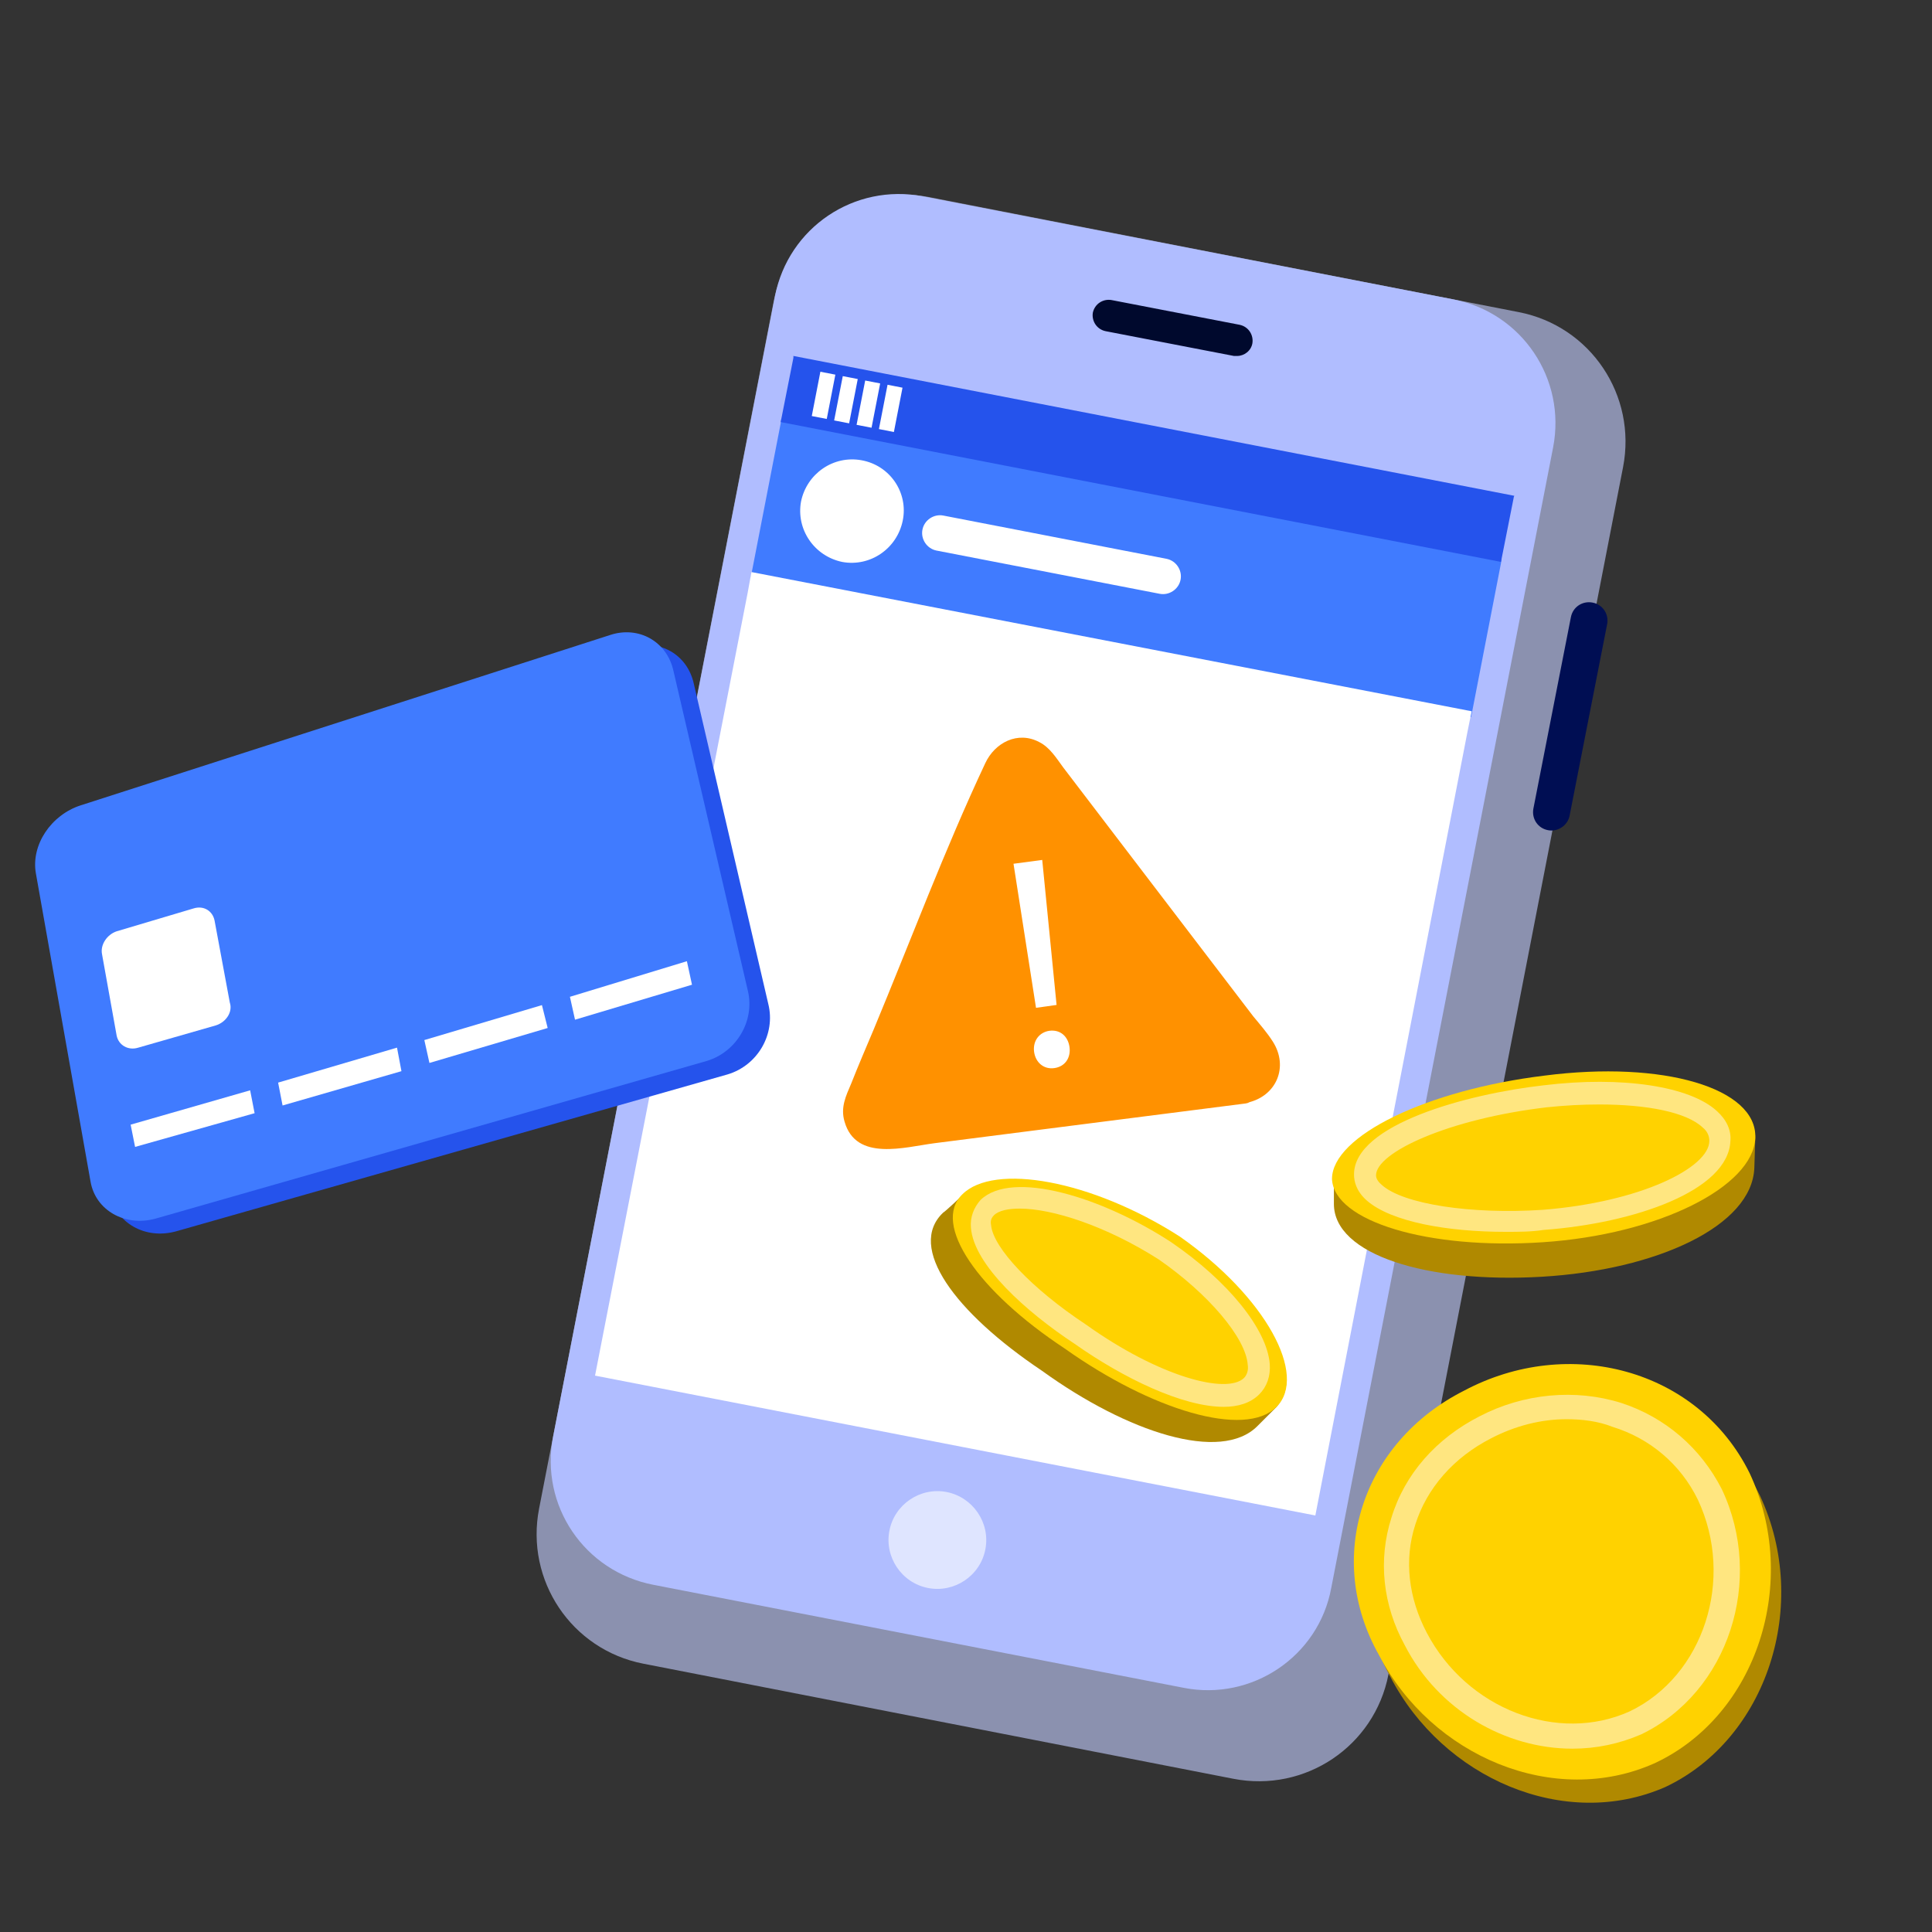 <svg width="110" height="110" viewBox="0 0 110 110" fill="none" xmlns="http://www.w3.org/2000/svg">
<rect x="0" y="0" width="110" height="110" fill="#333333" stroke="none"/>
<g id="Frame">
<g id="Group">
<g id="Group_2">
<g id="Group_3">
<path id="Vector" d="M70.221 101.276L36.63 94.724C32.54 93.928 29.898 89.982 30.694 85.892L44.051 17.156C44.847 13.066 48.792 10.423 52.883 11.22L86.472 17.771C90.563 18.567 93.205 22.513 92.409 26.603L79.052 95.34C78.256 99.43 74.311 102.072 70.221 101.276Z" fill="#8B91AF"/>
<path id="Vector_2" d="M67.397 96.098L37.209 90.234C33.264 89.474 30.73 85.709 31.491 81.8L44.123 16.864C44.883 12.955 48.648 10.421 52.557 11.181L82.744 17.045C86.653 17.805 89.187 21.57 88.427 25.479L75.795 90.415C75.071 94.324 71.27 96.858 67.397 96.098Z" fill="#B0BDFF"/>
<path id="Vector_3" opacity="0.6" d="M56.104 88.207C55.814 89.727 54.33 90.704 52.846 90.415C51.326 90.125 50.349 88.641 50.638 87.157C50.928 85.637 52.412 84.66 53.896 84.949C55.38 85.239 56.393 86.687 56.104 88.207Z" fill="white"/>
<g id="Group_4">
<path id="Vector_4" d="M70.438 20.267C70.365 20.267 70.329 20.267 70.257 20.267L62.945 18.855C62.438 18.746 62.149 18.276 62.221 17.805C62.33 17.299 62.8 17.009 63.271 17.081L70.582 18.493C71.089 18.602 71.379 19.072 71.306 19.543C71.234 19.977 70.836 20.267 70.438 20.267Z" fill="#00092D"/>
</g>
<path id="Vector_5" d="M88.137 47.267C87.558 47.158 87.196 46.615 87.305 46.036L89.44 35.141C89.549 34.562 90.092 34.2 90.671 34.308C91.25 34.417 91.612 34.96 91.504 35.539L89.368 46.434C89.259 47.013 88.68 47.375 88.137 47.267Z" fill="#000E53"/>
</g>
<g id="Group_5">
<path id="Vector_6" d="M44.449 24.105L42.748 32.864L83.758 40.828L85.459 32.068C85.459 31.996 85.495 31.815 85.495 31.815L44.485 23.852C44.485 23.852 44.449 24.032 44.449 24.105Z" fill="#407BFF"/>
<g id="Group_6">
<g id="Group_7">
<g id="Group_8">
<g id="Group_9">
<path id="Vector_7" d="M51.398 29.643C51.073 31.235 49.553 32.285 47.96 31.996C46.367 31.67 45.318 30.15 45.607 28.557C45.933 26.964 47.453 25.915 49.046 26.204C50.675 26.494 51.724 28.05 51.398 29.643Z" fill="white"/>
</g>
</g>
<g id="Group_10">
<g id="Group_11">
<path id="Vector_8" d="M66.022 33.807L53.317 31.346C52.774 31.237 52.412 30.695 52.521 30.151C52.629 29.609 53.172 29.247 53.715 29.355L66.42 31.817C66.963 31.925 67.325 32.468 67.216 33.011C67.108 33.554 66.565 33.916 66.022 33.807Z" fill="white"/>
</g>
</g>
</g>
</g>
<path id="Vector_9" d="M42.566 33.765L33.879 78.322L74.89 86.285L83.54 41.728C83.613 41.33 83.794 40.497 83.794 40.497L42.784 32.57C42.784 32.57 42.639 33.367 42.566 33.765Z" fill="white"/>
<path id="Vector_10" d="M45.173 20.374L44.449 24.03L85.459 31.993L86.183 28.337C86.183 28.301 86.219 28.229 86.219 28.229L45.173 20.266C45.173 20.266 45.173 20.338 45.173 20.374Z" fill="#2553EC"/>
<g id="Group_12">
<g id="Group_13">
<g id="Group_14">
<path id="Vector_11" d="M46.709 21.165L46.219 23.688L47.072 23.853L47.562 21.331L46.709 21.165Z" fill="white"/>
<path id="Vector_12" d="M47.984 21.415L47.493 23.938L48.346 24.103L48.837 21.581L47.984 21.415Z" fill="white"/>
<path id="Vector_13" d="M49.26 21.665L48.77 24.188L49.622 24.353L50.113 21.831L49.26 21.665Z" fill="white"/>
<path id="Vector_14" d="M50.533 21.907L50.042 24.43L50.895 24.596L51.385 22.073L50.533 21.907Z" fill="white"/>
</g>
</g>
</g>
</g>
</g>
<g id="Group_15">
<path id="Vector_15" d="M41.426 61.172L10.008 70.112C8.27 70.582 6.605 69.641 6.279 68.013L3.203 50.457C2.913 48.829 4.071 47.127 5.736 46.584L35.888 36.884C37.517 36.341 39.145 37.246 39.507 38.947L43.742 57.154C44.177 58.891 43.127 60.665 41.426 61.172Z" fill="#2553EC"/>
<path id="Vector_16" d="M40.231 60.409L8.849 69.385C7.112 69.856 5.447 68.915 5.157 67.286L2.044 49.731C1.755 48.102 2.913 46.401 4.578 45.858L34.73 36.157C36.358 35.614 37.987 36.519 38.349 38.221L42.584 56.427C42.982 58.128 41.932 59.902 40.231 60.409Z" fill="#407BFF"/>
<g id="Group_16">
<g id="Group_17">
<path id="Vector_17" d="M12.288 58.382L7.872 59.649C7.293 59.83 6.75 59.504 6.641 58.961L5.809 54.328C5.7 53.785 6.099 53.206 6.641 53.025L11.021 51.722C11.6 51.541 12.107 51.867 12.216 52.41L13.084 57.079C13.265 57.622 12.867 58.201 12.288 58.382Z" fill="white"/>
</g>
</g>
<g id="Group_18">
<path id="Vector_18" d="M14.496 63.381L7.691 65.3L7.438 64.033L14.242 62.078L14.496 63.381Z" fill="white"/>
<path id="Vector_19" d="M22.857 60.988L16.088 62.942L15.835 61.639L22.604 59.648L22.857 60.988Z" fill="white"/>
<path id="Vector_20" d="M31.182 58.53L24.45 60.52L24.16 59.217L30.856 57.227L31.182 58.53Z" fill="white"/>
<path id="Vector_21" d="M39.399 56.066L32.739 58.057L32.449 56.754L39.109 54.727L39.399 56.066Z" fill="white"/>
</g>
</g>
<g id="Group_19">
<g id="Group_20">
<path id="Vector_22" d="M87.779 72.693C94.323 72.311 99.776 69.803 99.885 66.477C99.885 66.422 99.939 64.841 99.939 64.786C99.83 61.624 94.541 61.188 87.998 61.951C81.618 62.714 76.438 64.35 75.947 67.077C75.947 67.24 75.947 68.385 75.947 68.549C75.947 71.439 81.236 73.075 87.779 72.693Z" fill="#B08900"/>
<path id="Vector_23" d="M87.834 70.728C94.432 70.292 99.83 67.565 99.939 64.784C100.049 61.949 94.705 60.367 87.943 61.24C81.236 62.058 75.838 64.675 75.838 67.129C75.947 69.528 81.291 71.164 87.834 70.728Z" fill="#FFD200"/>
<g id="Group_21">
<path id="Vector_24" d="M85.708 70.136C82.491 70.136 79.219 69.591 77.801 68.337C77.201 67.791 77.092 67.246 77.092 66.864C77.092 64.029 83.527 62.284 87.889 61.793C92.36 61.248 96.232 61.848 97.759 63.265C98.304 63.756 98.576 64.356 98.522 64.956C98.413 67.791 93.069 69.645 87.889 70.027C87.18 70.136 86.471 70.136 85.708 70.136ZM91.052 62.884C90.07 62.884 89.089 62.938 88.052 63.047C82.491 63.702 78.346 65.61 78.346 66.919C78.346 66.973 78.346 67.192 78.674 67.464C79.873 68.555 83.745 69.154 87.834 68.882C93.396 68.446 97.322 66.483 97.322 64.956C97.322 64.683 97.213 64.41 96.941 64.192C96.014 63.32 93.778 62.884 91.052 62.884Z" fill="#FFE680"/>
</g>
</g>
<g id="Group_22">
<path id="Vector_25" d="M59.316 78.039C64.223 81.583 69.513 83.274 71.585 81.202C71.639 81.147 72.621 80.166 72.675 80.111C74.584 77.875 71.421 74.276 66.623 70.95C61.879 67.897 57.135 66.315 54.79 68.06C54.681 68.169 53.809 68.987 53.699 69.042C51.627 71.005 54.354 74.713 59.316 78.039Z" fill="#B08900"/>
<path id="Vector_26" d="M60.624 76.781C65.532 80.271 70.876 81.907 72.675 80.107C74.475 78.308 72.075 73.837 67.168 70.401C62.151 67.184 56.589 66.203 54.79 68.002C53.045 69.692 55.662 73.509 60.624 76.781Z" fill="#FFD200"/>
<g id="Group_23">
<g id="Group_24">
<path id="Vector_27" d="M69.676 80.1C67.332 80.1 63.951 78.464 61.17 76.501C58.443 74.702 55.444 72.03 55.281 69.903C55.226 69.303 55.444 68.758 55.826 68.322C57.626 66.577 62.751 68.158 66.677 70.721C69.949 72.957 72.13 75.683 72.294 77.646C72.348 78.355 72.13 78.955 71.694 79.391C71.203 79.882 70.494 80.1 69.676 80.1ZM58.062 68.813C57.407 68.813 56.862 68.922 56.589 69.195C56.48 69.304 56.371 69.467 56.426 69.74C56.535 71.049 58.771 73.393 61.824 75.411C66.023 78.41 69.84 79.391 70.821 78.464C70.985 78.301 71.094 78.028 71.04 77.701C70.93 76.174 68.804 73.666 65.968 71.703C62.969 69.794 59.916 68.813 58.062 68.813Z" fill="#FFE680"/>
</g>
</g>
</g>
<g id="Group_25">
<path id="Vector_28" d="M100.212 85.171C103.102 91.387 100.594 99.021 94.814 101.747C89.088 104.256 82.163 101.257 79.164 95.477C76.056 89.915 78.183 83.317 84.072 80.372C89.961 77.21 97.267 79.173 100.212 85.171Z" fill="#B08900"/>
<path id="Vector_29" d="M99.612 83.866C102.502 90.028 100.049 97.662 94.214 100.388C88.489 102.951 81.509 100.006 78.51 94.226C75.402 88.719 77.528 82.121 83.363 79.176C89.306 76.014 96.668 77.922 99.612 83.866Z" fill="#FFD200"/>
<g id="Group_26">
<path id="Vector_30" d="M89.525 99.562C85.707 99.562 81.891 97.381 79.982 93.673C78.728 91.383 78.455 88.82 79.219 86.421C79.982 83.912 81.781 81.895 84.235 80.641C86.743 79.332 89.688 79.059 92.305 79.877C94.814 80.695 96.831 82.44 98.031 84.785C100.485 89.965 98.413 96.345 93.451 98.744C92.196 99.289 90.888 99.562 89.525 99.562ZM89.197 80.804C87.725 80.804 86.253 81.186 84.89 81.895C82.763 82.985 81.236 84.73 80.582 86.802C79.927 88.82 80.2 91.001 81.236 92.964C83.526 97.326 88.707 99.289 92.796 97.435C96.995 95.418 98.794 89.91 96.668 85.384C95.686 83.367 93.941 81.895 91.815 81.24C90.997 80.913 90.07 80.804 89.197 80.804Z" fill="#FFE680"/>
</g>
</g>
</g>
<g id="Group_27">
<g id="Group_28">
<g id="Group_29">
<g id="Group_30">
<path id="Vector 15" d="M56.5 44L58 42.5H58.5L59.5 43.5L72 60L72.5 61.5L71 62.5L50.5 65L49 64.5L48.5 63L56.5 44Z" fill="#FF9100"/>
<path id="Vector_31" d="M70.921 61.819C66.424 62.391 61.956 62.964 57.46 63.536C55.28 63.808 53.073 64.135 50.893 64.38C49.857 64.489 48.713 64.081 49.149 62.745C49.312 62.228 49.585 61.71 49.776 61.22C51.874 56.206 53.999 51.165 56.097 46.151C56.588 44.979 57.405 41.818 59.176 43.59C60.484 44.925 61.547 46.696 62.691 48.195C64.708 50.865 66.751 53.508 68.768 56.178C69.476 57.105 70.212 58.059 70.921 58.985C71.575 59.857 72.746 61.356 70.784 61.792C70.13 61.928 70.403 62.936 71.057 62.773C72.692 62.391 73.373 60.729 72.474 59.312C72.147 58.794 71.738 58.331 71.356 57.868C69.476 55.416 67.596 52.936 65.716 50.483C63.999 48.222 62.255 45.96 60.539 43.699C60.157 43.181 59.776 42.554 59.176 42.254C57.95 41.6 56.642 42.282 56.097 43.453C53.781 48.385 51.846 53.563 49.748 58.604C49.312 59.639 48.876 60.647 48.468 61.683C48.168 62.391 47.841 63.045 48.086 63.863C48.74 66.152 51.519 65.307 53.209 65.089C59.122 64.326 65.008 63.59 70.921 62.827C71.575 62.745 71.575 61.737 70.921 61.819Z" fill="#FF9100"/>
</g>
</g>
</g>
<g id="Group_31">
<path id="Vector_32" d="M58.986 57.381L57.705 49.179L59.34 48.961L60.157 57.217L58.986 57.381ZM58.877 59.888C58.795 59.261 59.176 58.77 59.749 58.689C60.376 58.607 60.811 59.016 60.893 59.615C60.975 60.215 60.648 60.732 60.021 60.814C59.422 60.896 58.959 60.487 58.877 59.888Z" fill="white"/>
</g>
</g>
</g>
</g>
</svg>
